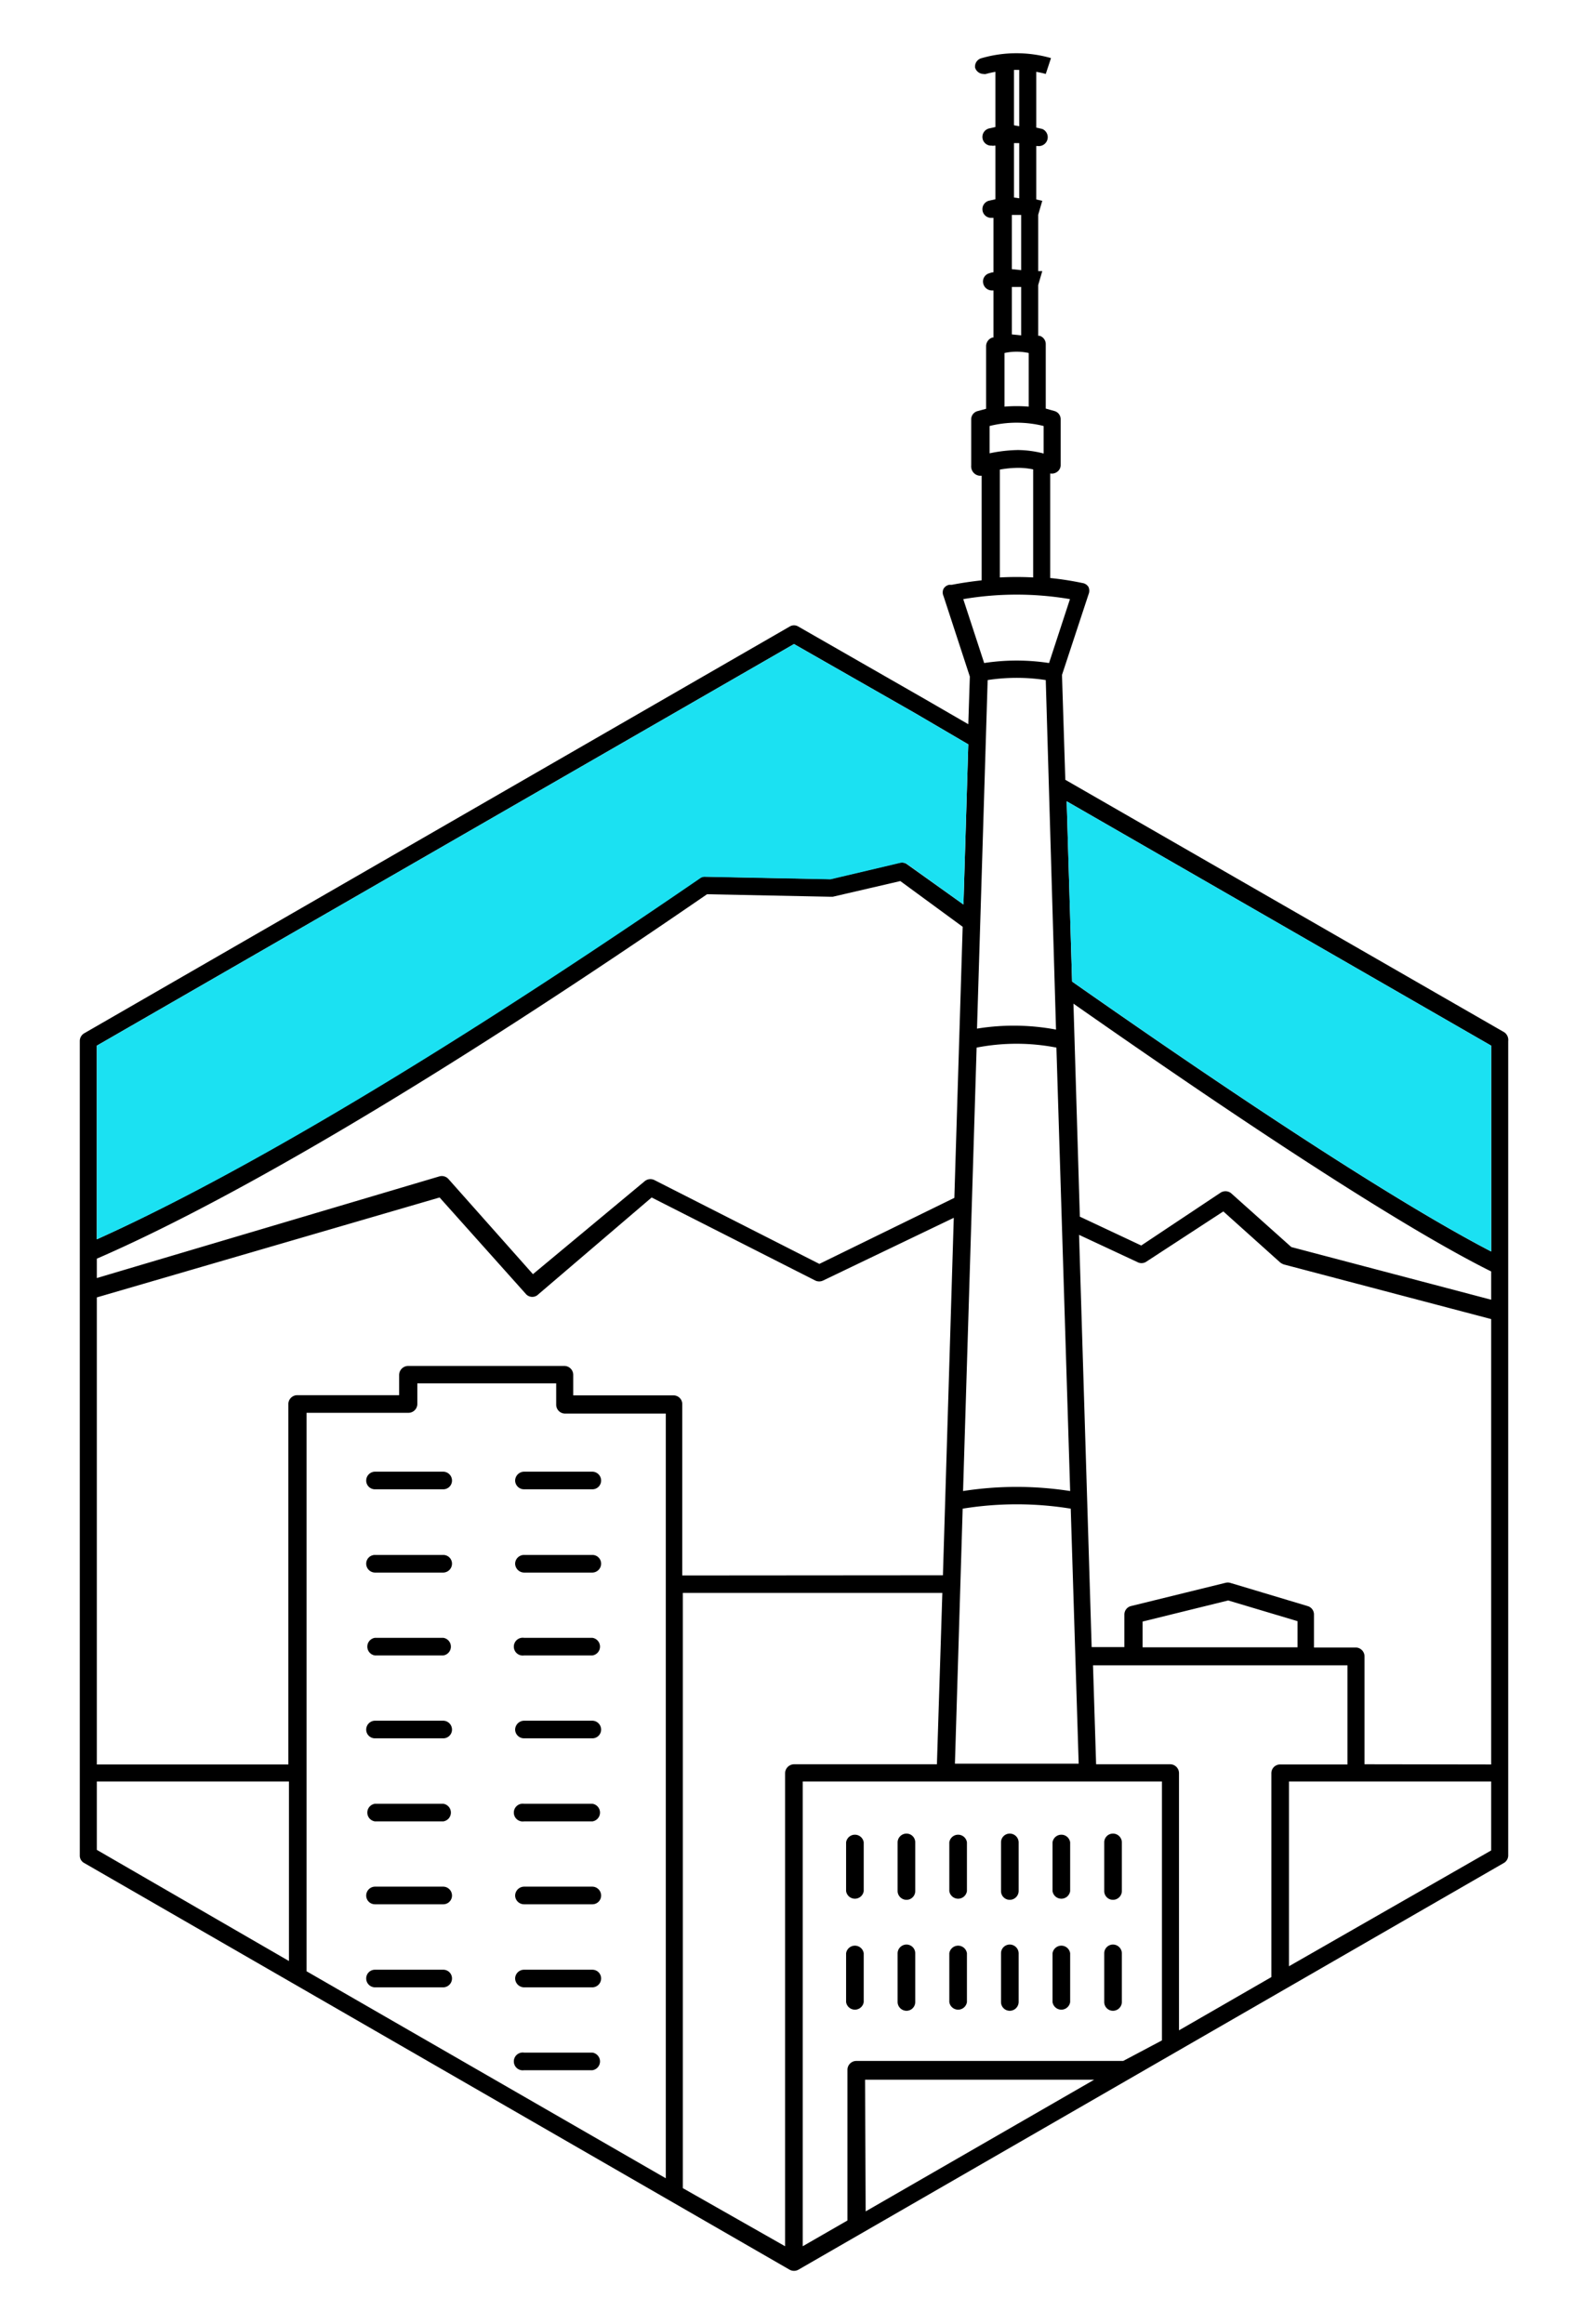 <?xml version="1.0" encoding="UTF-8"?>
<svg xmlns="http://www.w3.org/2000/svg" id="Layer_1" data-name="Layer 1" viewBox="0 0 82 120">
  <defs>
    <style>.cls-1{fill:#1be1f2;}</style>
  </defs>
  <path d="M77.88,53.76V95.82a.45.45,0,0,1-.23.39l-36.42,21a.47.47,0,0,1-.46,0l-36.42-21a.43.43,0,0,1-.23-.39V53.76a.46.46,0,0,1,.23-.4l36.42-21a.43.43,0,0,1,.46,0l6.49,3.72L50,37.4l.08-2.46,0,0-1.36-4.16a.44.44,0,0,1,0-.37.43.43,0,0,1,.3-.21l.13,0c.52-.1,1-.17,1.54-.23v-5.4h-.08a.48.48,0,0,1-.46-.46.17.17,0,0,1,0-.07V21.66a.44.44,0,0,1,.33-.43l.26-.07.18-.05V17.88a.47.47,0,0,1,.33-.45h.05V15h-.09a.46.46,0,0,1-.43-.33.44.44,0,0,1,.31-.56.8.8,0,0,1,.21-.05V11.25h-.09a.45.45,0,0,1-.12-.89l.31-.07V7.52h-.06a.27.27,0,0,1-.13,0,.45.45,0,0,1-.12-.89l.31-.07V3.71a4.85,4.85,0,0,0-.49.11.25.25,0,0,1-.12,0,.46.46,0,0,1-.44-.33A.45.45,0,0,1,50.7,3a6.47,6.47,0,0,1,3.57,0L54,3.82a4.31,4.31,0,0,0-.49-.11V6.59l.31.07a.46.46,0,0,1-.24.88l-.07,0V10.3l.31.07-.21.72V14l.21,0-.21.72v2.62l.07,0a.45.45,0,0,1,.32.44V21.1l.46.13a.44.44,0,0,1,.31.43V24a.43.43,0,0,1-.2.38.45.45,0,0,1-.34.07v5.4a15.67,15.67,0,0,1,1.67.26.43.43,0,0,1,.31.21.48.48,0,0,1,0,.37l-1.37,4.16,0,.06.17,5.36,22.6,13A.48.48,0,0,1,77.88,53.76ZM77,95.56V92H66.56v9.54Zm0-4.44v-23L66.3,65.3a.69.69,0,0,1-.19-.1l-2.94-2.64-4,2.61a.45.45,0,0,1-.45,0l-3-1.4.65,21.29h1.69V83.38a.45.45,0,0,1,.34-.44l4.88-1.2a.48.48,0,0,1,.24,0l4,1.2a.45.45,0,0,1,.33.43v1.71H70a.46.46,0,0,1,.46.45v5.58Zm0-24V65.66c-3.2-1.59-9.43-5.33-21.57-13.83l.33,11,3.17,1.49L63,61.61a.47.47,0,0,1,.56,0l3.12,2.79Zm0-2.52V54L55.08,41.38l.28,9.31C67.63,59.29,73.86,63,77,64.63ZM69.58,91.12V86H56.44l.16,5.11h3.83a.46.46,0,0,1,.45.46v13.28l4.77-2.75V91.57a.45.45,0,0,1,.45-.45ZM67,85.07V83.72l-3.58-1.07L59,83.74v1.33Zm-7,20.3V92H41.45v24l2.31-1.33v-7.79a.46.46,0,0,1,.46-.45H58Zm-15.3,8.83,11.8-6.8H44.67Zm11-23.12-.41-13.17a17.41,17.41,0,0,0-5.58,0l-.4,13.17ZM55.26,77,54.55,54.1a10.77,10.77,0,0,0-4.12,0L49.73,77A18,18,0,0,1,55.26,77ZM54.17,34.24l1.08-3.3a16.44,16.44,0,0,0-5.51,0l1.08,3.3A11.07,11.07,0,0,1,54.17,34.24Zm.36,18.93L54,35.12a9.86,9.86,0,0,0-3,0l-.55,18A11.84,11.84,0,0,1,54.53,53.17Zm-.64-29.75V22a5.73,5.73,0,0,0-2.79,0v1.41a7.63,7.63,0,0,1,1.46-.17A5.45,5.45,0,0,1,53.89,23.42Zm-.54,6.4V24.24a3.84,3.84,0,0,0-.79-.08,5.64,5.64,0,0,0-.93.09v5.57A16.45,16.45,0,0,1,53.35,29.82ZM53.12,21V18.23a2.93,2.93,0,0,0-1.25,0V21A7.45,7.45,0,0,1,53.12,21Zm-.39-3.68V14.82h-.48v2.45Zm0-3.37V11.1h-.48v2.8Zm-.1-3.71V7.39h-.27v2.81Zm0-3.72V3.61h-.27V6.47ZM49.75,46.71,50,38.44l-2.73-1.6L41,33.26,5,54V64c5.12-2.31,14.78-7.44,31.12-18.65a.41.41,0,0,1,.27-.08l6.47.13,3.6-.85a.46.46,0,0,1,.36.07Zm-.47,15.15.43-14L46.49,45.5,43,46.31h-.11l-6.38-.13C19.77,57.7,10.08,62.8,5,65v1l17.69-5.25a.46.46,0,0,1,.47.14l4.36,4.91L33.29,61a.46.46,0,0,1,.5-.06l8.52,4.33Zm-.59,19.49.56-18.46L42.5,66.13a.47.47,0,0,1-.4,0l-8.45-4.29-5.85,5a.44.44,0,0,1-.63,0l-4.47-5L5,67V91.12h9.89V72.5a.46.46,0,0,1,.46-.45h5.26V71a.47.47,0,0,1,.46-.46h8.07a.46.46,0,0,1,.46.46v1.06h5.18a.45.45,0,0,1,.45.45v8.85Zm-.31,9.76.28-8.85H35.26V113l5.28,3V91.57a.47.47,0,0,1,.46-.46Zm-14,21.38V73H29.17a.46.46,0,0,1-.45-.46V71.44H21.55V72.5a.46.46,0,0,1-.45.46H15.83V101.8ZM14.92,101.27V92H5v3.53Z"></path>
  <path class="cls-1" d="M77,54V64.63C73.86,63,67.63,59.29,55.36,50.69l-.28-9.31Z"></path>
  <path d="M57.93,100.87v2.52a.46.46,0,0,1-.46.45.45.45,0,0,1-.45-.45v-2.52a.45.45,0,0,1,.45-.45A.46.46,0,0,1,57.93,100.87Z"></path>
  <path d="M57.93,95.14v2.52a.46.46,0,0,1-.46.45.45.45,0,0,1-.45-.45V95.14a.45.45,0,0,1,.45-.45A.46.46,0,0,1,57.93,95.14Z"></path>
  <path d="M55.26,100.87v2.52a.46.46,0,0,1-.91,0v-2.52a.46.46,0,0,1,.91,0Z"></path>
  <path d="M55.26,95.14v2.52a.46.46,0,0,1-.91,0V95.14a.46.46,0,0,1,.91,0Z"></path>
  <path d="M52.6,100.87v2.52a.46.46,0,0,1-.46.45.45.45,0,0,1-.45-.45v-2.52a.45.45,0,0,1,.45-.45A.46.46,0,0,1,52.6,100.87Z"></path>
  <path d="M52.6,95.14v2.52a.46.46,0,0,1-.46.45.45.45,0,0,1-.45-.45V95.14a.45.45,0,0,1,.45-.45A.46.46,0,0,1,52.6,95.14Z"></path>
  <path class="cls-1" d="M50,38.44l-.25,8.27-2.9-2.08a.46.46,0,0,0-.36-.07l-3.6.85-6.47-.13a.41.41,0,0,0-.27.08C19.81,56.57,10.15,61.7,5,64V54L41,33.26l6.27,3.58Z"></path>
  <path d="M49.93,100.87v2.52a.46.46,0,0,1-.91,0v-2.52a.46.46,0,0,1,.91,0Z"></path>
  <path d="M49.93,95.14v2.52a.46.46,0,0,1-.91,0V95.14a.46.46,0,0,1,.91,0Z"></path>
  <path d="M47.26,100.87v2.52a.45.45,0,0,1-.45.45.46.46,0,0,1-.46-.45v-2.52a.46.46,0,0,1,.46-.45A.45.45,0,0,1,47.26,100.87Z"></path>
  <path d="M47.26,95.14v2.52a.45.45,0,0,1-.45.45.46.46,0,0,1-.46-.45V95.14a.46.46,0,0,1,.46-.45A.45.45,0,0,1,47.26,95.14Z"></path>
  <path d="M44.6,100.87v2.52a.46.46,0,0,1-.91,0v-2.52a.46.46,0,0,1,.91,0Z"></path>
  <path d="M44.6,95.14v2.52a.46.46,0,0,1-.91,0V95.14a.46.46,0,0,1,.91,0Z"></path>
  <path d="M30.59,76a.46.46,0,0,1,.45.46.45.45,0,0,1-.45.45H27.06a.46.46,0,0,1-.46-.45.47.47,0,0,1,.46-.46Z"></path>
  <path d="M30.59,80.3a.45.45,0,0,1,.45.45.46.46,0,0,1-.45.46H27.06a.47.47,0,0,1-.46-.46.46.46,0,0,1,.46-.45Z"></path>
  <path d="M30.59,84.58a.46.46,0,0,1,0,.91H27.06a.46.46,0,1,1,0-.91Z"></path>
  <path d="M30.59,88.86a.46.46,0,0,1,.45.46.45.45,0,0,1-.45.45H27.06a.46.46,0,0,1-.46-.45.47.47,0,0,1,.46-.46Z"></path>
  <path d="M30.59,93.15a.46.46,0,0,1,0,.91H27.06a.46.46,0,1,1,0-.91Z"></path>
  <path d="M30.59,97.43a.46.46,0,0,1,.45.46.45.45,0,0,1-.45.45H27.06a.46.46,0,0,1-.46-.45.47.47,0,0,1,.46-.46Z"></path>
  <path d="M30.59,101.72a.45.45,0,0,1,.45.45.46.46,0,0,1-.45.46H27.06a.47.47,0,0,1-.46-.46.46.46,0,0,1,.46-.45Z"></path>
  <path d="M30.59,106a.46.46,0,0,1,0,.91H27.06a.46.46,0,1,1,0-.91Z"></path>
  <path d="M22.89,76a.46.46,0,0,1,.45.46.45.45,0,0,1-.45.45H19.36a.45.45,0,0,1-.45-.45.46.46,0,0,1,.45-.46Z"></path>
  <path d="M22.89,80.3a.45.45,0,0,1,.45.45.46.46,0,0,1-.45.46H19.36a.46.46,0,0,1-.45-.46.45.45,0,0,1,.45-.45Z"></path>
  <path d="M22.89,84.58a.46.46,0,0,1,0,.91H19.36a.46.46,0,0,1,0-.91Z"></path>
  <path d="M22.89,88.86a.46.46,0,0,1,.45.46.45.45,0,0,1-.45.45H19.36a.45.45,0,0,1-.45-.45.46.46,0,0,1,.45-.46Z"></path>
  <path d="M22.89,93.15a.46.46,0,0,1,0,.91H19.36a.46.46,0,0,1,0-.91Z"></path>
  <path d="M22.89,97.43a.46.46,0,0,1,.45.46.45.45,0,0,1-.45.45H19.36a.45.45,0,0,1-.45-.45.46.46,0,0,1,.45-.46Z"></path>
  <path d="M22.89,101.72a.45.45,0,0,1,.45.45.46.46,0,0,1-.45.46H19.36a.46.46,0,0,1-.45-.46.45.45,0,0,1,.45-.45Z"></path>
</svg>
